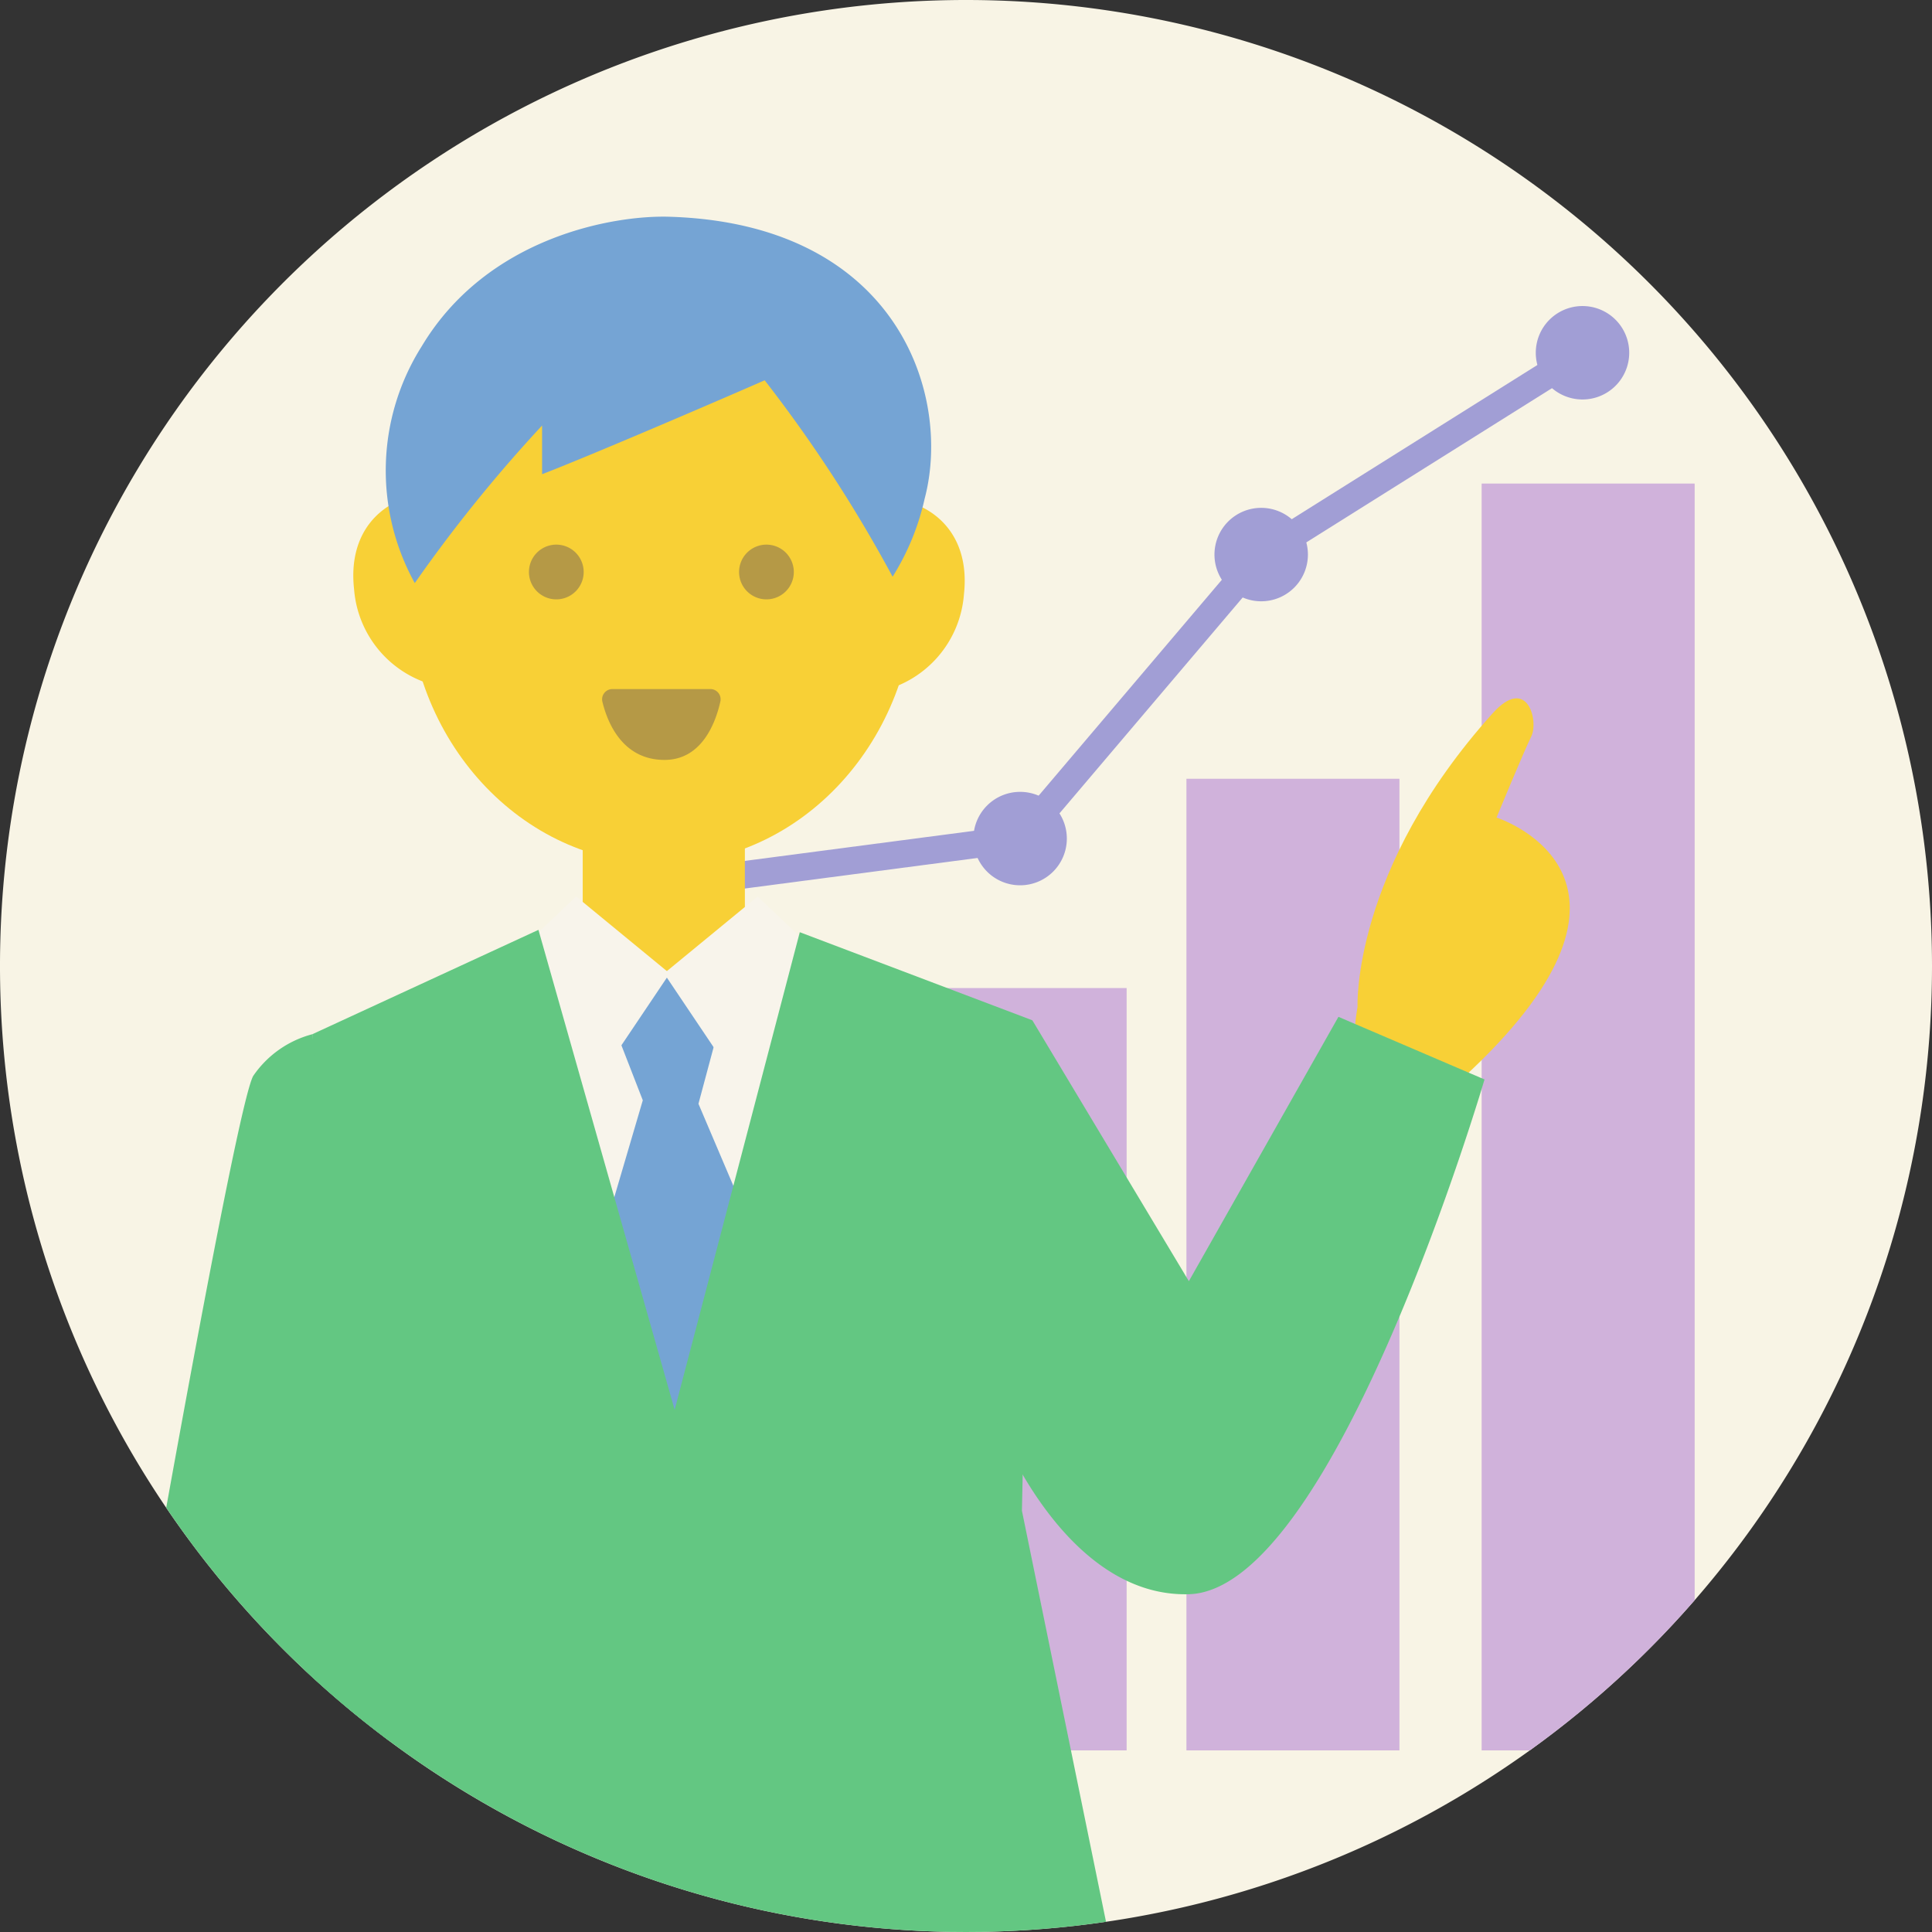 <svg xmlns="http://www.w3.org/2000/svg" width="110" height="110"><rect width="100%" height="100%" fill="#333333" stroke="none"/><defs><clipPath id="a"><circle data-name="楕円形 126" cx="55" cy="55" r="55" fill="none"/></clipPath></defs><g data-name="グループ 28107"><g data-name="グループ 27304"><g data-name="グループ 27314"><path data-name="パス 17374" d="M110 55A55 55 0 1155 0a55 55 0 0155 55" fill="#f8f4e5"/></g></g><g data-name="グループ 28246" clip-path="url(#a)"><path data-name="パス 21161" d="M60.741 47.744a2.66 2.66 0 11-2.659-2.659 2.659 2.659 0 012.659 2.659" fill="#a19ed5"/><path data-name="パス 21162" d="M74.467 31.574a2.66 2.66 0 11-2.659-2.659 2.659 2.659 0 012.659 2.659" fill="#a19ed5"/><path data-name="パス 21163" d="M92.761 20.084a2.66 2.66 0 11-2.659-2.659 2.659 2.659 0 012.659 2.659" fill="#a19ed5"/><path data-name="パス 21164" d="M40.618 50.823l-.2-1.546 17.267-2.266 13.607-16.033.1-.064 18.3-11.489.829 1.321-18.2 11.425-13.839 16.307z" fill="#a19ed5"/><path data-name="長方形 4289" fill="#d0b2db" d="M52.018 56.255h12.128v43.404H52.018z"/><path data-name="長方形 4290" fill="#d0b2db" d="M67.55 44.34h12.128v55.319H67.55z"/><path data-name="長方形 4291" fill="#d0b2db" d="M84.359 27.532h12.128V99.66H84.359z"/><path data-name="パス 21165" d="M30.23 53.487l8.155 26.785 7.327-26.785-7.9 1.933z" fill="#f8f4eb"/><path data-name="パス 21166" d="M52.103 33.452c0 8.685-6.468 15.726-14.448 15.726s-14.448-7.041-14.448-15.726 6.469-15.726 14.448-15.726 14.448 7.041 14.448 15.726" fill="#f8d036"/><path data-name="パス 21167" d="M29.596 33.55c0 3.04-2.174 6.069-4.718 5.5a6.136 6.136 0 01-4.718-5.5c-.413-3.712 2.112-5.5 4.718-5.5s4.718 2.464 4.718 5.5" fill="#f8d036"/><path data-name="パス 21168" d="M45.446 33.847c0 3.04 2.174 6.069 4.718 5.5a6.136 6.136 0 004.718-5.5c.413-3.712-2.112-5.5-4.718-5.5s-4.718 2.464-4.718 5.5" fill="#f8d036"/><path data-name="パス 21169" d="M42.41 51.658v-7.47h-9.233v7.47l-1.911.983s0 5.308 6.29 5.5a6.053 6.053 0 006.684-5.5z" fill="#f8d036"/><path data-name="パス 21170" d="M33.232 32.567a1.558 1.558 0 11-1.558-1.558 1.558 1.558 0 011.558 1.558" fill="rgba(115,99,87,0.5)"/><path data-name="パス 21171" d="M45.196 32.567a1.558 1.558 0 11-1.558-1.558 1.558 1.558 0 011.558 1.558" fill="rgba(115,99,87,0.5)"/><path data-name="パス 21172" d="M38.116 12.341c-3.154-.1-10.364 1.134-14.1 7.368a13.245 13.245 0 00-.4 13.489 83.328 83.328 0 017.248-8.97V27c2.575-.99 9.506-3.961 12.674-5.347a79.9 79.9 0 017.283 11.182 14.131 14.131 0 001.826-4.448c1.568-5.94-1.584-15.645-14.522-16.046" fill="#75a4d4"/><path data-name="パス 21173" d="M41.852 55.066l-8.026.451 2.772 7.129-2.97 10.1 5.743 11.288 4.357-11.882-3.961-9.307z" fill="#75a4d4"/><path data-name="パス 21174" d="M32.801 51.042l5.329 4.381-3.259 4.85-4.641-6.784z" fill="#f8f4eb"/><path data-name="パス 21175" d="M43.137 51.042l-5.329 4.381 3.259 4.85 4.642-6.784z" fill="#f8f4eb"/><path data-name="パス 21176" d="M63.531 112.152l-5.347-26.138.594-27.923-13.241-5.015-7.125 27.194-7.755-27.328-12.873 5.941.4 28.715-2.775 24.554z" fill="#63c782"/><path data-name="パス 21177" d="M17.783 58.884a5.888 5.888 0 00-3.367 2.376c-.99 1.782-6.535 33.468-6.535 33.468l.4 22.378h13.862V95.322z" fill="#63c782"/><path data-name="パス 21178" d="M77.292 57.315s-.33-7.789 7.691-16.7c1.978-2.2 2.637.439 2.2 1.319s-1.977 4.615-1.977 4.615 9.668 3.076-.44 13.4c-9.782 9.994-7.471-2.637-7.471-2.637" fill="#f8d036"/><path data-name="パス 21179" d="M58.778 58.092l8.911 14.853 8.516-15.051 8.317 3.565s-8.519 29.078-16.833 29.309c-7.129.2-10.892-9.7-10.892-9.7a23.945 23.945 0 011.98-22.972" fill="#63c782"/><path data-name="パス 21180" d="M34.868 39.232h5.574a.584.584 0 01.572.712c-.259 1.158-1.03 3.322-3.179 3.322-2.41 0-3.256-2.152-3.537-3.312a.584.584 0 01.57-.721" fill="rgba(115,99,87,0.5)"/></g></g></svg>